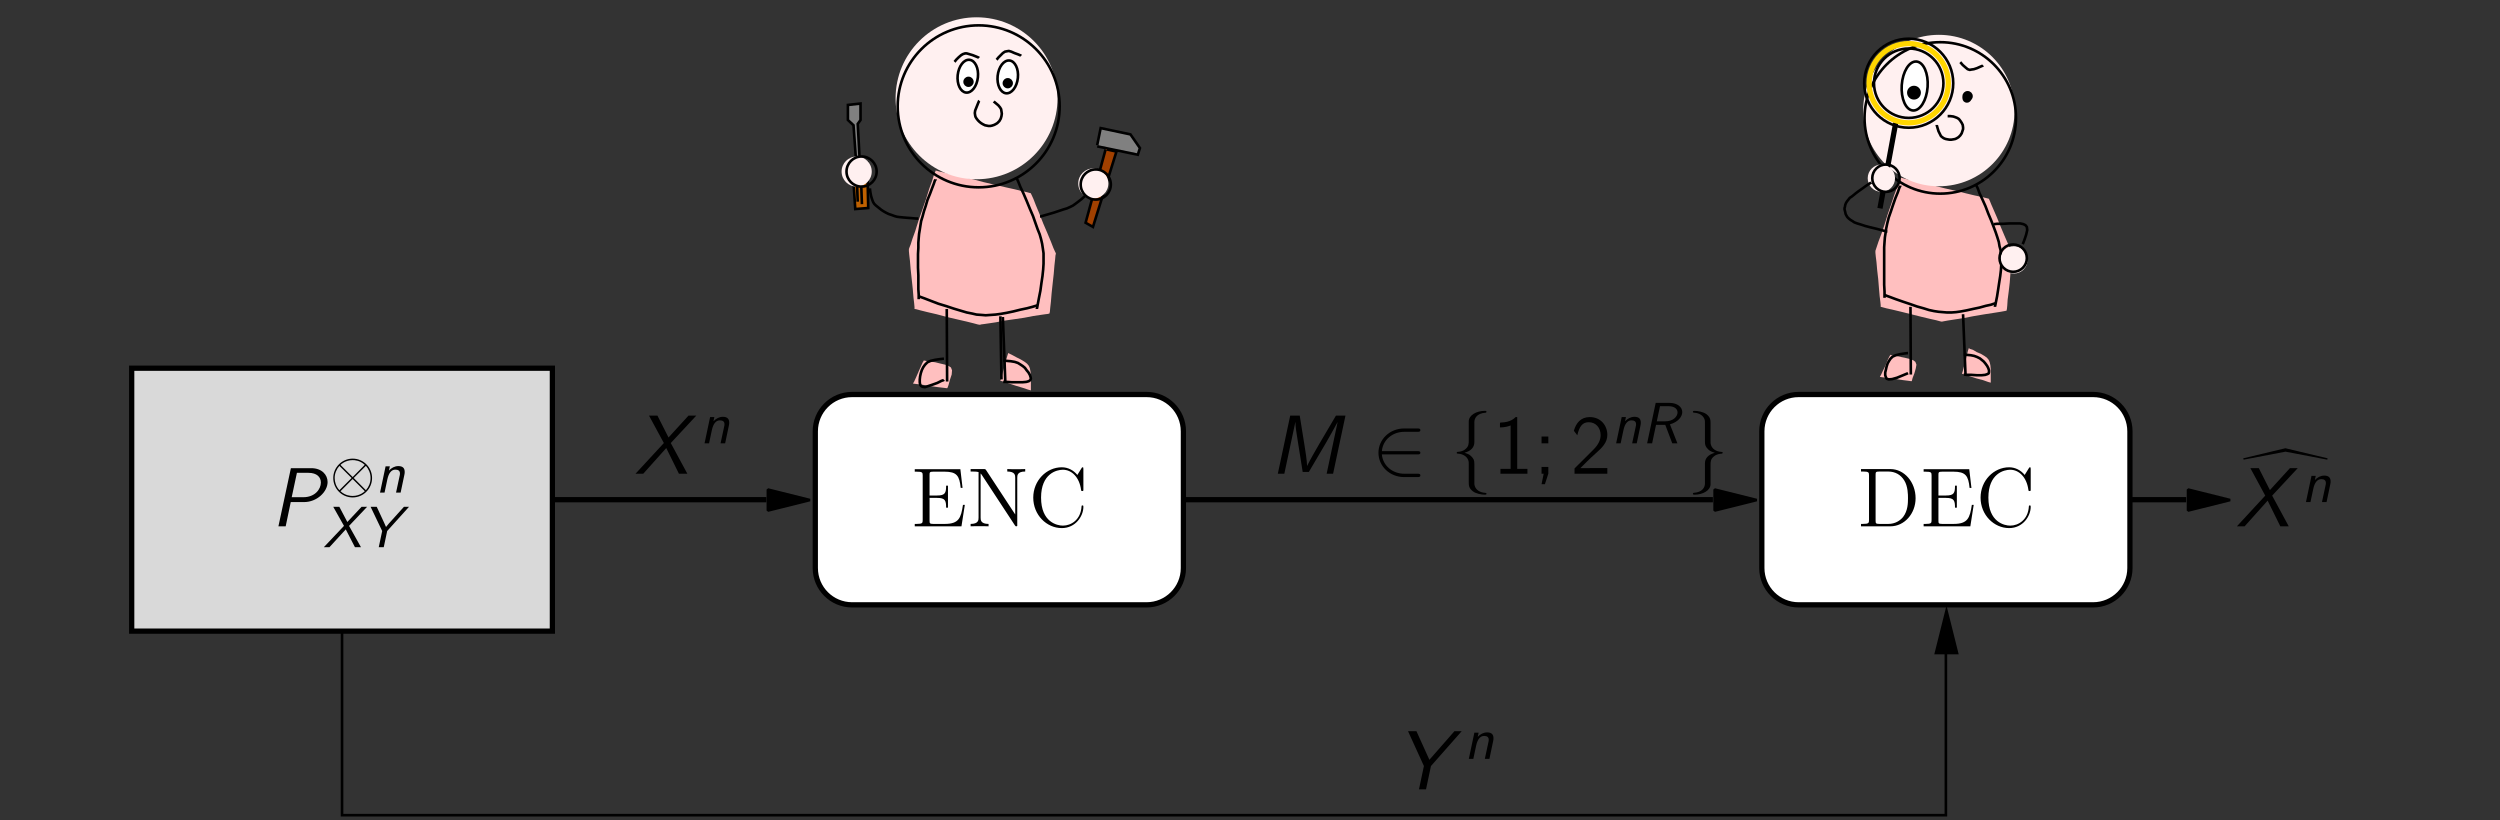 <?xml version="1.0" encoding="UTF-8" standalone="no"?>
<!-- Created with Inkscape (http://www.inkscape.org/) -->

<svg
   version="1.1"
   id="svg1"
   width="570.24"
   height="187.104"
   viewBox="0 0 570.24 187.104"
   xmlns="http://www.w3.org/2000/svg"
   xmlns:svg="http://www.w3.org/2000/svg">
  <rect x="0" y="0" width="570.24" height="187.104" fill="#333333" stroke="none"/>
  <defs
     id="defs1">
    <clipPath
       clipPathUnits="userSpaceOnUse"
       id="clipPath2">
      <path
         d="m 85.421,-306.654 v 140.25 h 427.527 v -140.25 z"
         transform="translate(-2.5000001e-6)"
         id="path2" />
    </clipPath>
    <clipPath
       clipPathUnits="userSpaceOnUse"
       id="clipPath4">
      <path
         d="m 85.421,-306.654 v 140.25 h 427.527 v -140.25 z"
         transform="translate(-2.5000001e-6)"
         id="path4" />
    </clipPath>
    <clipPath
       clipPathUnits="userSpaceOnUse"
       id="clipPath6">
      <path
         d="m 85.421,-306.654 v 140.25 h 427.527 v -140.25 z"
         transform="translate(-2.5000001e-6)"
         id="path6" />
    </clipPath>
    <clipPath
       clipPathUnits="userSpaceOnUse"
       id="clipPath8">
      <path
         d="m 85.421,-306.654 v 140.25 h 427.527 v -140.25 z"
         transform="translate(-2.5000001e-6)"
         id="path8" />
    </clipPath>
    <clipPath
       clipPathUnits="userSpaceOnUse"
       id="clipPath10">
      <path
         d="m 85.421,-306.654 v 140.25 h 427.527 v -140.25 z"
         transform="translate(-2.5000001e-6)"
         id="path10" />
    </clipPath>
    <clipPath
       clipPathUnits="userSpaceOnUse"
       id="clipPath12">
      <path
         d="m 85.421,-306.654 v 140.25 h 427.527 v -140.25 z"
         transform="translate(-2.5000001e-6)"
         id="path12" />
    </clipPath>
    <clipPath
       clipPathUnits="userSpaceOnUse"
       id="clipPath14">
      <path
         d="m 85.421,-306.654 v 140.25 h 427.527 v -140.25 z"
         transform="translate(-2.5000001e-6)"
         id="path14" />
    </clipPath>
    <clipPath
       clipPathUnits="userSpaceOnUse"
       id="clipPath16">
      <path
         d="m 85.421,-306.654 v 140.25 h 427.527 v -140.25 z"
         transform="translate(-2.5000001e-6)"
         id="path16" />
    </clipPath>
    <clipPath
       clipPathUnits="userSpaceOnUse"
       id="clipPath18">
      <path
         d="m 85.421,-306.654 v 140.25 h 427.527 v -140.25 z"
         transform="translate(-2.5000001e-6)"
         id="path18" />
    </clipPath>
    <clipPath
       clipPathUnits="userSpaceOnUse"
       id="clipPath20">
      <path
         d="m 85.421,-306.654 v 140.25 h 427.527 v -140.25 z"
         transform="translate(-2.5000001e-6)"
         id="path20" />
    </clipPath>
    <clipPath
       clipPathUnits="userSpaceOnUse"
       id="clipPath22">
      <path
         d="m 85.421,-306.654 v 140.25 h 427.527 v -140.25 z"
         transform="translate(-2.5000001e-6)"
         id="path22" />
    </clipPath>
    <clipPath
       clipPathUnits="userSpaceOnUse"
       id="clipPath24">
      <path
         d="m 85.421,-306.654 v 140.25 h 427.527 v -140.25 z"
         transform="translate(-2.5000001e-6)"
         id="path24" />
    </clipPath>
    <clipPath
       clipPathUnits="userSpaceOnUse"
       id="clipPath26">
      <path
         d="m 85.421,-306.654 v 140.25 h 427.527 v -140.25 z"
         transform="translate(-2.5000001e-6)"
         id="path26" />
    </clipPath>
    <clipPath
       clipPathUnits="userSpaceOnUse"
       id="clipPath28">
      <path
         d="m 85.421,-306.654 v 140.25 h 427.527 v -140.25 z"
         transform="translate(-2.5000001e-6)"
         id="path28" />
    </clipPath>
    <clipPath
       clipPathUnits="userSpaceOnUse"
       id="clipPath30">
      <path
         d="m 85.421,-306.654 v 140.25 h 427.527 v -140.25 z"
         transform="translate(-2.5000001e-6)"
         id="path30" />
    </clipPath>
    <clipPath
       clipPathUnits="userSpaceOnUse"
       id="clipPath32">
      <path
         d="m 85.421,-306.654 v 140.25 h 427.527 v -140.25 z"
         transform="translate(-2.5000001e-6)"
         id="path32" />
    </clipPath>
    <clipPath
       clipPathUnits="userSpaceOnUse"
       id="clipPath34">
      <path
         d="m 85.421,-306.654 v 140.25 h 427.527 v -140.25 z"
         transform="translate(-2.5000001e-6)"
         id="path34" />
    </clipPath>
    <clipPath
       clipPathUnits="userSpaceOnUse"
       id="clipPath36">
      <path
         d="m 85.421,-306.654 v 140.25 h 427.527 v -140.25 z"
         transform="translate(-2.5000001e-6)"
         id="path36" />
    </clipPath>
    <clipPath
       clipPathUnits="userSpaceOnUse"
       id="clipPath38">
      <path
         d="m 85.421,-306.654 v 140.25 h 427.527 v -140.25 z"
         transform="translate(-2.5000001e-6)"
         id="path38" />
    </clipPath>
    <clipPath
       clipPathUnits="userSpaceOnUse"
       id="clipPath40">
      <path
         d="m 85.421,-306.654 v 140.25 h 427.527 v -140.25 z"
         transform="translate(-2.5000001e-6)"
         id="path40" />
    </clipPath>
    <clipPath
       clipPathUnits="userSpaceOnUse"
       id="clipPath42">
      <path
         d="m 85.421,-306.654 v 140.25 h 427.527 v -140.25 z"
         transform="translate(-2.5000001e-6)"
         id="path42" />
    </clipPath>
    <clipPath
       clipPathUnits="userSpaceOnUse"
       id="clipPath44">
      <path
         d="m 85.421,-306.654 v 140.25 h 427.527 v -140.25 z"
         transform="translate(-2.5000001e-6)"
         id="path44" />
    </clipPath>
    <clipPath
       clipPathUnits="userSpaceOnUse"
       id="clipPath46">
      <path
         d="m 85.421,-306.654 v 140.25 h 427.527 v -140.25 z"
         transform="translate(-2.5000001e-6)"
         id="path46" />
    </clipPath>
    <clipPath
       clipPathUnits="userSpaceOnUse"
       id="clipPath48">
      <path
         d="m 85.421,-306.654 v 140.25 h 427.527 v -140.25 z"
         transform="translate(-2.5000001e-6)"
         id="path48" />
    </clipPath>
    <clipPath
       clipPathUnits="userSpaceOnUse"
       id="clipPath50">
      <path
         d="m 85.421,-306.654 v 140.25 h 427.527 v -140.25 z"
         transform="translate(-2.5000001e-6)"
         id="path50" />
    </clipPath>
    <clipPath
       clipPathUnits="userSpaceOnUse"
       id="clipPath52">
      <path
         d="m 85.421,-306.654 v 140.25 h 427.527 v -140.25 z"
         transform="translate(-2.5000001e-6)"
         id="path52" />
    </clipPath>
    <clipPath
       clipPathUnits="userSpaceOnUse"
       id="clipPath54">
      <path
         d="m 85.421,-306.654 v 140.25 h 427.527 v -140.25 z"
         transform="translate(-2.5000001e-6)"
         id="path54" />
    </clipPath>
    <clipPath
       clipPathUnits="userSpaceOnUse"
       id="clipPath56">
      <path
         d="m 85.421,-306.654 v 140.25 h 427.527 v -140.25 z"
         transform="translate(-2.5000001e-6)"
         id="path56" />
    </clipPath>
    <clipPath
       clipPathUnits="userSpaceOnUse"
       id="clipPath58">
      <path
         d="m 85.421,-306.654 v 140.25 h 427.527 v -140.25 z"
         transform="translate(-2.5000001e-6)"
         id="path58" />
    </clipPath>
    <clipPath
       clipPathUnits="userSpaceOnUse"
       id="clipPath60">
      <path
         d="m 85.421,-306.654 v 140.25 h 427.527 v -140.25 z"
         transform="translate(-2.5000001e-6)"
         id="path60" />
    </clipPath>
    <clipPath
       clipPathUnits="userSpaceOnUse"
       id="clipPath62">
      <path
         d="m 85.421,-306.654 v 140.25 h 427.527 v -140.25 z"
         transform="translate(-2.5000001e-6)"
         id="path62" />
    </clipPath>
    <clipPath
       clipPathUnits="userSpaceOnUse"
       id="clipPath64">
      <path
         d="m 85.421,-306.654 v 140.25 h 427.527 v -140.25 z"
         transform="translate(-2.5000001e-6)"
         id="path64" />
    </clipPath>
    <clipPath
       clipPathUnits="userSpaceOnUse"
       id="clipPath66">
      <path
         d="m 85.421,-306.654 v 140.25 h 427.527 v -140.25 z"
         transform="translate(-2.5000001e-6)"
         id="path66" />
    </clipPath>
    <clipPath
       clipPathUnits="userSpaceOnUse"
       id="clipPath68">
      <path
         d="m 85.421,-306.654 v 140.25 h 427.527 v -140.25 z"
         transform="translate(-2.5000001e-6)"
         id="path68" />
    </clipPath>
    <clipPath
       clipPathUnits="userSpaceOnUse"
       id="clipPath70">
      <path
         d="m 85.421,-306.654 v 140.25 h 427.527 v -140.25 z"
         transform="translate(-2.5000001e-6)"
         id="path70" />
    </clipPath>
    <clipPath
       clipPathUnits="userSpaceOnUse"
       id="clipPath72">
      <path
         d="m 85.421,-306.654 v 140.25 h 427.527 v -140.25 z"
         transform="translate(-2.5000001e-6)"
         id="path72" />
    </clipPath>
    <clipPath
       clipPathUnits="userSpaceOnUse"
       id="clipPath74">
      <path
         d="m 85.421,-306.654 v 140.25 h 427.527 v -140.25 z"
         transform="translate(-2.5000001e-6)"
         id="path74" />
    </clipPath>
    <clipPath
       clipPathUnits="userSpaceOnUse"
       id="clipPath76">
      <path
         d="m 85.421,-306.654 v 140.25 h 427.527 v -140.25 z"
         transform="translate(-2.5000001e-6)"
         id="path76" />
    </clipPath>
    <clipPath
       clipPathUnits="userSpaceOnUse"
       id="clipPath78">
      <path
         d="m 85.421,-306.654 v 140.25 h 427.527 v -140.25 z"
         transform="translate(-2.5000001e-6)"
         id="path78" />
    </clipPath>
    <clipPath
       clipPathUnits="userSpaceOnUse"
       id="clipPath80">
      <path
         d="m 85.421,-306.654 v 140.25 h 427.527 v -140.25 z"
         transform="translate(-2.5000001e-6)"
         id="path80" />
    </clipPath>
    <clipPath
       clipPathUnits="userSpaceOnUse"
       id="clipPath82">
      <path
         d="m 85.421,-306.654 v 140.25 h 427.527 v -140.25 z"
         transform="translate(-223.98,251.945)"
         id="path82" />
    </clipPath>
    <clipPath
       clipPathUnits="userSpaceOnUse"
       id="clipPath84">
      <path
         d="m 85.421,-306.654 v 140.25 h 427.527 v -140.25 z"
         transform="translate(-2.5000001e-6)"
         id="path84" />
    </clipPath>
    <clipPath
       clipPathUnits="userSpaceOnUse"
       id="clipPath86">
      <path
         d="m 85.421,-306.654 v 140.25 h 427.527 v -140.25 z"
         transform="translate(-385.945,251.945)"
         id="path86" />
    </clipPath>
    <clipPath
       clipPathUnits="userSpaceOnUse"
       id="clipPath88">
      <path
         d="m 85.421,-306.654 v 140.25 h 427.527 v -140.25 z"
         transform="translate(-2.5000001e-6)"
         id="path88" />
    </clipPath>
    <clipPath
       clipPathUnits="userSpaceOnUse"
       id="clipPath90">
      <path
         d="m 85.421,-306.654 v 140.25 h 427.527 v -140.25 z"
         transform="translate(-2.5000001e-6)"
         id="path90" />
    </clipPath>
    <clipPath
       clipPathUnits="userSpaceOnUse"
       id="clipPath92">
      <path
         d="m 85.421,-306.654 v 140.25 h 427.527 v -140.25 z"
         transform="translate(-466.927,251.945)"
         id="path92" />
    </clipPath>
    <clipPath
       clipPathUnits="userSpaceOnUse"
       id="clipPath94">
      <path
         d="m 85.421,-306.654 v 140.25 h 427.527 v -140.25 z"
         transform="translate(-2.5000001e-6)"
         id="path94" />
    </clipPath>
    <clipPath
       clipPathUnits="userSpaceOnUse"
       id="clipPath96">
      <path
         d="m 85.421,-306.654 v 140.25 h 427.527 v -140.25 z"
         transform="rotate(-90,344.661,73.748)"
         id="path96" />
    </clipPath>
    <clipPath
       clipPathUnits="userSpaceOnUse"
       id="clipPath99">
      <path
         d="m 85.421,-306.654 v 140.25 h 427.527 v -140.25 z"
         transform="matrix(1,0,0,-1,-193.94,-247.443)"
         id="path99" />
    </clipPath>
    <clipPath
       clipPathUnits="userSpaceOnUse"
       id="clipPath103">
      <path
         d="m 85.421,-306.654 v 140.25 h 427.527 v -140.25 z"
         transform="matrix(1,0,0,-1,-131.749,-256.441)"
         id="path103" />
    </clipPath>
    <clipPath
       clipPathUnits="userSpaceOnUse"
       id="clipPath109">
      <path
         d="m 85.421,-306.654 v 140.25 h 427.527 v -140.25 z"
         transform="matrix(1,0,0,-1,-302.658,-247.443)"
         id="path109" />
    </clipPath>
    <clipPath
       clipPathUnits="userSpaceOnUse"
       id="clipPath111">
      <path
         d="m 85.421,-306.654 v 140.25 h 427.527 v -140.25 z"
         transform="matrix(1,0,0,-1,-403.188,-256.441)"
         id="path111" />
    </clipPath>
    <clipPath
       clipPathUnits="userSpaceOnUse"
       id="clipPath115">
      <path
         d="m 85.421,-306.654 v 140.25 h 427.527 v -140.25 z"
         transform="matrix(1,0,0,-1,-469.21,-250.768)"
         id="path115" />
    </clipPath>
    <clipPath
       clipPathUnits="userSpaceOnUse"
       id="clipPath118">
      <path
         d="m 85.421,-306.654 v 140.25 h 427.527 v -140.25 z"
         transform="matrix(1,0,0,-1,-324.137,-301.431)"
         id="path118" />
    </clipPath>
    <clipPath
       clipPathUnits="userSpaceOnUse"
       id="clipPath120">
      <path
         d="m 85.421,-306.654 v 140.25 h 427.527 v -140.25 z"
         transform="translate(-2.5000001e-6)"
         id="path120" />
    </clipPath>
    <clipPath
       clipPathUnits="userSpaceOnUse"
       id="clipPath122">
      <path
         d="m 85.421,-306.654 v 140.25 h 427.527 v -140.25 z"
         transform="translate(-2.5000001e-6)"
         id="path122" />
    </clipPath>
    <clipPath
       clipPathUnits="userSpaceOnUse"
       id="clipPath124">
      <path
         d="m 85.421,-306.654 v 140.25 h 427.527 v -140.25 z"
         transform="translate(-2.5000001e-6)"
         id="path124" />
    </clipPath>
    <clipPath
       clipPathUnits="userSpaceOnUse"
       id="clipPath126">
      <path
         d="m 85.421,-306.654 v 140.25 h 427.527 v -140.25 z"
         transform="translate(-2.5000001e-6)"
         id="path126" />
    </clipPath>
    <clipPath
       clipPathUnits="userSpaceOnUse"
       id="clipPath128">
      <path
         d="m 85.421,-306.654 v 140.25 h 427.527 v -140.25 z"
         transform="translate(-2.5000001e-6)"
         id="path128" />
    </clipPath>
    <clipPath
       clipPathUnits="userSpaceOnUse"
       id="clipPath130">
      <path
         d="m 85.421,-306.654 v 140.25 h 427.527 v -140.25 z"
         transform="translate(-2.5000001e-6)"
         id="path130" />
    </clipPath>
    <clipPath
       clipPathUnits="userSpaceOnUse"
       id="clipPath132">
      <path
         d="m 85.421,-306.654 v 140.25 h 427.527 v -140.25 z"
         transform="translate(-2.5000001e-6)"
         id="path132" />
    </clipPath>
    <clipPath
       clipPathUnits="userSpaceOnUse"
       id="clipPath134">
      <path
         d="m 85.421,-306.654 v 140.25 h 427.527 v -140.25 z"
         transform="translate(-2.5000001e-6)"
         id="path134" />
    </clipPath>
    <clipPath
       clipPathUnits="userSpaceOnUse"
       id="clipPath136">
      <path
         d="m 85.421,-306.654 v 140.25 h 427.527 v -140.25 z"
         transform="translate(-2.5000001e-6)"
         id="path136" />
    </clipPath>
    <clipPath
       clipPathUnits="userSpaceOnUse"
       id="clipPath138">
      <path
         d="m 85.421,-306.654 v 140.25 h 427.527 v -140.25 z"
         transform="translate(-2.5000001e-6)"
         id="path138" />
    </clipPath>
    <clipPath
       clipPathUnits="userSpaceOnUse"
       id="clipPath140">
      <path
         d="m 85.421,-306.654 v 140.25 h 427.527 v -140.25 z"
         transform="translate(-2.5000001e-6)"
         id="path140" />
    </clipPath>
    <clipPath
       clipPathUnits="userSpaceOnUse"
       id="clipPath142">
      <path
         d="m 85.421,-306.654 v 140.25 h 427.527 v -140.25 z"
         transform="translate(-2.5000001e-6)"
         id="path142" />
    </clipPath>
    <clipPath
       clipPathUnits="userSpaceOnUse"
       id="clipPath144">
      <path
         d="m 85.421,-306.654 v 140.25 h 427.527 v -140.25 z"
         transform="translate(-2.5000001e-6)"
         id="path144" />
    </clipPath>
    <clipPath
       clipPathUnits="userSpaceOnUse"
       id="clipPath146">
      <path
         d="m 85.421,-306.654 v 140.25 h 427.527 v -140.25 z"
         transform="translate(-2.5000001e-6)"
         id="path146" />
    </clipPath>
    <clipPath
       clipPathUnits="userSpaceOnUse"
       id="clipPath148">
      <path
         d="m 85.421,-306.654 v 140.25 h 427.527 v -140.25 z"
         transform="translate(-2.5000001e-6)"
         id="path148" />
    </clipPath>
    <clipPath
       clipPathUnits="userSpaceOnUse"
       id="clipPath150">
      <path
         d="m 85.421,-306.654 v 140.25 h 427.527 v -140.25 z"
         transform="translate(-2.5000001e-6)"
         id="path150" />
    </clipPath>
    <clipPath
       clipPathUnits="userSpaceOnUse"
       id="clipPath152">
      <path
         d="m 85.421,-306.654 v 140.25 h 427.527 v -140.25 z"
         transform="translate(-2.5000001e-6)"
         id="path152" />
    </clipPath>
    <clipPath
       clipPathUnits="userSpaceOnUse"
       id="clipPath154">
      <path
         d="m 85.421,-306.654 v 140.25 h 427.527 v -140.25 z"
         transform="translate(-2.5000001e-6)"
         id="path154" />
    </clipPath>
    <clipPath
       clipPathUnits="userSpaceOnUse"
       id="clipPath156">
      <path
         d="m 85.421,-306.654 v 140.25 h 427.527 v -140.25 z"
         transform="translate(-2.5000001e-6)"
         id="path156" />
    </clipPath>
    <clipPath
       clipPathUnits="userSpaceOnUse"
       id="clipPath158">
      <path
         d="m 85.421,-306.654 v 140.25 h 427.527 v -140.25 z"
         transform="translate(-2.5000001e-6)"
         id="path158" />
    </clipPath>
    <clipPath
       clipPathUnits="userSpaceOnUse"
       id="clipPath160">
      <path
         d="m 85.421,-306.654 v 140.25 h 427.527 v -140.25 z"
         transform="translate(-2.5000001e-6)"
         id="path160" />
    </clipPath>
    <clipPath
       clipPathUnits="userSpaceOnUse"
       id="clipPath162">
      <path
         d="m 85.421,-306.654 v 140.25 h 427.527 v -140.25 z"
         transform="translate(-2.5000001e-6)"
         id="path162" />
    </clipPath>
    <clipPath
       clipPathUnits="userSpaceOnUse"
       id="clipPath164">
      <path
         d="m 85.421,-306.654 v 140.25 h 427.527 v -140.25 z"
         transform="translate(-2.5000001e-6)"
         id="path164" />
    </clipPath>
    <clipPath
       clipPathUnits="userSpaceOnUse"
       id="clipPath166">
      <path
         d="m 85.421,-306.654 v 140.25 h 427.527 v -140.25 z"
         transform="translate(-2.5000001e-6)"
         id="path166" />
    </clipPath>
    <clipPath
       clipPathUnits="userSpaceOnUse"
       id="clipPath168">
      <path
         d="m 85.421,-306.654 v 140.25 h 427.527 v -140.25 z"
         transform="matrix(1,0,0,-1,-241.324,-256.441)"
         id="path168" />
    </clipPath>
  </defs>
  <g
     id="g1">
    <path
       id="path1"
       d="m 406.352,-209.415 v -0.06 -0.24 l 0.06,-0.6 0.12,-0.96 0.12,-1.38 0.18,-1.56 0.12,-1.5 0.12,-1.38 0.12,-0.96 0.06,-0.6 v -0.24 -0.06 h 0.06 l 0.24,-0.06 0.66,-0.18 1.08,-0.24 1.5,-0.36 1.68,-0.42 1.68,-0.42 1.5,-0.36 1.08,-0.24 0.66,-0.18 0.24,-0.06 h 0.06 0.06 l 0.3,0.06 0.66,0.12 1.14,0.18 1.56,0.24 1.86,0.36 1.8,0.3 1.56,0.24 1.14,0.18 0.66,0.12 0.3,0.06 h 0.06 v 0.06 l 0.06,0.24 0.06,0.6 0.06,0.96 0.18,1.38 0.18,1.56 0.12,1.56 0.18,1.38 0.06,0.96 0.06,0.6 0.06,0.24 v 0.06 0.06 l -0.12,0.24 -0.24,0.6 -0.42,0.96 -0.6,1.38 -0.66,1.56 -0.6,1.5 -0.6,1.38 -0.42,0.96 -0.24,0.6 -0.12,0.24 v 0.06 l -0.18,0.06 -0.48,0.12 -0.72,0.18 -1.14,0.24 -1.5,0.36 -1.68,0.42 -1.86,0.42 -1.92,0.48 -1.68,0.42 -1.5,0.36 -1.14,0.24 -0.72,0.18 -0.48,0.12 -0.18,0.06 v -0.06 l -0.06,-0.18 -0.18,-0.54 -0.3,-0.9 -0.48,-1.26 -0.54,-1.62 -0.6,-1.74 -0.54,-1.74 -0.54,-1.62 -0.48,-1.26 -0.3,-0.9 -0.18,-0.54 -0.06,-0.18 v -0.06 z"
       style="fill:#ffbfbf;fill-opacity:1;fill-rule:nonzero;stroke:none"
       transform="matrix(1.333,0,0,-1.333,-113.893,-221.869)"
       clip-path="url(#clipPath2)" />
    <path
       id="path3"
       d="m 240.968,-209.115 v -0.06 -0.24 l 0.06,-0.66 0.12,-1.02 0.12,-1.44 0.18,-1.68 0.18,-1.68 0.12,-1.44 0.12,-1.02 0.06,-0.66 v -0.24 -0.06 h 0.06 l 0.3,-0.06 0.66,-0.18 1.2,-0.3 1.56,-0.36 1.8,-0.48 1.8,-0.42 1.56,-0.36 1.2,-0.3 0.66,-0.18 0.3,-0.06 h 0.06 0.06 l 0.18,0.06 0.48,0.06 0.84,0.12 1.2,0.18 1.56,0.3 1.68,0.24 1.62,0.24 1.56,0.3 1.2,0.18 0.84,0.12 0.48,0.06 0.18,0.06 h 0.06 v 0.06 l 0.06,0.24 0.06,0.66 0.12,1.08 0.12,1.44 0.18,1.68 0.18,1.62 0.12,1.44 0.12,1.08 0.06,0.66 0.06,0.24 v 0.06 0.06 l -0.12,0.24 -0.3,0.66 -0.42,1.08 -0.6,1.44 -0.72,1.68 -0.66,1.68 -0.6,1.44 -0.42,1.08 -0.3,0.66 -0.12,0.24 v 0.06 l -0.24,0.06 -0.42,0.12 -0.84,0.18 -1.2,0.3 -1.62,0.36 -1.8,0.42 -2.04,0.48 -2.04,0.54 -1.8,0.42 -1.62,0.36 -1.2,0.3 -0.84,0.18 -0.42,0.12 -0.24,0.06 v -0.06 l -0.06,-0.18 -0.24,-0.6 -0.3,-0.96 -0.48,-1.32 -0.54,-1.74 -0.66,-1.92 -0.66,-1.86 -0.54,-1.74 -0.48,-1.32 -0.3,-0.96 -0.24,-0.6 -0.06,-0.18 v -0.06 z"
       style="fill:#ffbfbf;fill-opacity:1;fill-rule:nonzero;stroke:none"
       transform="matrix(1.333,0,0,-1.333,-113.893,-221.869)"
       clip-path="url(#clipPath4)" />
    <path
       id="path5"
       d="m 107.977,-229.45 v -44.99 h 71.984 v 44.99 z"
       style="fill:#d9d9d9;fill-opacity:1;fill-rule:nonzero;stroke:#000000;stroke-width:0.9;stroke-linecap:butt;stroke-linejoin:miter;stroke-miterlimit:10;stroke-dasharray:none;stroke-opacity:1"
       transform="matrix(1.333,0,0,-1.333,-113.893,-221.869)"
       clip-path="url(#clipPath6)" />
    <path
       id="path7"
       d="m 266.402,-183.26 c 0,7.653 -6.204,13.857 -13.857,13.857 -7.653,0 -13.857,-6.204 -13.857,-13.857 0,-7.653 6.204,-13.857 13.857,-13.857 7.653,0 13.857,6.204 13.857,13.857 z"
       style="fill:#fff0f0;fill-opacity:1;fill-rule:nonzero;stroke:none"
       transform="matrix(1.333,0,0,-1.333,-113.893,-221.869)"
       clip-path="url(#clipPath8)" />
    <path
       id="path9"
       d="m 423.979,-182.47 c 0.156,1.483 -0.439,2.76 -1.329,2.854 -0.89,0.093 -1.737,-1.033 -1.893,-2.515 -0.156,-1.483 0.439,-2.76 1.329,-2.854 0.89,-0.093 1.737,1.033 1.893,2.515 z"
       style="fill:#ffffff;fill-opacity:1;fill-rule:nonzero;stroke:#000000;stroke-width:0.45;stroke-linecap:butt;stroke-linejoin:miter;stroke-miterlimit:10;stroke-dasharray:none;stroke-opacity:1"
       transform="matrix(1.333,0,0,-1.333,-113.893,-221.869)"
       clip-path="url(#clipPath10)" />
    <path
       id="path11"
       d="m 430.167,-185.36 c 0,7.156 -5.801,12.957 -12.957,12.957 -7.156,0 -12.957,-5.801 -12.957,-12.957 0,-7.156 5.801,-12.957 12.957,-12.957 7.156,0 12.957,5.801 12.957,12.957 z"
       style="fill:#fff0f0;fill-opacity:1;fill-rule:nonzero;stroke:none"
       transform="matrix(1.333,0,0,-1.333,-113.893,-221.869)"
       clip-path="url(#clipPath12)" />
    <path
       id="path13"
       d="m 430.407,-186.62 c 0,7.156 -5.801,12.957 -12.957,12.957 -7.156,0 -12.957,-5.801 -12.957,-12.957 0,-7.156 5.801,-12.957 12.957,-12.957 7.156,0 12.957,5.801 12.957,12.957 z"
       style="fill:none;stroke:#000000;stroke-width:0.45;stroke-linecap:butt;stroke-linejoin:miter;stroke-miterlimit:10;stroke-dasharray:none;stroke-opacity:1"
       transform="matrix(1.333,0,0,-1.333,-113.893,-221.869)"
       clip-path="url(#clipPath14)" />
    <path
       id="path15"
       d="m 421.169,-230.41 h 0.06 l 0.42,-0.12 0.84,-0.3 1.14,-0.36 1.14,-0.3 0.84,-0.3 0.42,-0.12 h 0.06 v 0.06 0.24 0.54 0.66 0.78 l -0.06,0.66 -0.12,0.54 -0.18,0.42 -0.3,0.36 -0.42,0.3 -0.6,0.36 -0.72,0.3 -0.6,0.36 -0.54,0.18 -0.18,0.12 h -0.06 v -0.06 l -0.12,-0.36 -0.18,-0.72 -0.24,-1.08 -0.3,-1.02 -0.18,-0.72 -0.12,-0.36 v -0.06 z"
       style="fill:#ffbfbf;fill-opacity:1;fill-rule:nonzero;stroke:none"
       transform="matrix(1.333,0,0,-1.333,-113.893,-221.869)"
       clip-path="url(#clipPath16)" />
    <path
       id="path17"
       d="m 241.688,-232.09 h 0.06 l 0.48,-0.06 1.02,-0.12 1.38,-0.24 1.32,-0.18 1.02,-0.12 0.48,-0.06 h 0.06 l 0.06,0.06 0.18,0.48 0.24,0.9 0.3,0.9 0.06,0.72 -0.18,0.48 -0.36,0.24 -0.6,0.24 -0.78,0.18 -0.96,0.24 -0.9,0.12 -0.72,0.12 -0.3,0.06 h -0.06 v -0.06 l -0.18,-0.3 -0.3,-0.66 -0.42,-0.96 -0.42,-0.96 -0.3,-0.66 -0.18,-0.3 v -0.06 z"
       style="fill:#ffbfbf;fill-opacity:1;fill-rule:nonzero;stroke:none"
       transform="matrix(1.333,0,0,-1.333,-113.893,-221.869)"
       clip-path="url(#clipPath18)" />
    <path
       id="path19"
       d="m 266.762,-184.64 c 0,7.653 -6.204,13.857 -13.857,13.857 -7.653,0 -13.857,-6.204 -13.857,-13.857 0,-7.653 6.204,-13.857 13.857,-13.857 7.653,0 13.857,6.204 13.857,13.857 z"
       style="fill:none;stroke:#000000;stroke-width:0.45;stroke-linecap:butt;stroke-linejoin:bevel;stroke-miterlimit:10;stroke-dasharray:none;stroke-opacity:1"
       transform="matrix(1.333,0,0,-1.333,-113.893,-221.869)"
       clip-path="url(#clipPath20)" />
    <path
       id="path21"
       d="m 415.285,-181.316 c 0.162,2.313 -0.698,4.258 -1.921,4.344 -1.223,0.086 -2.345,-1.721 -2.507,-4.034 -0.162,-2.313 0.698,-4.258 1.921,-4.344 1.223,-0.086 2.345,1.721 2.507,4.034 z"
       style="fill:#ffffff;fill-opacity:1;fill-rule:nonzero;stroke:#000000;stroke-width:0.45;stroke-linecap:butt;stroke-linejoin:bevel;stroke-miterlimit:10;stroke-dasharray:none;stroke-opacity:1"
       transform="matrix(1.333,0,0,-1.333,-113.893,-221.869)"
       clip-path="url(#clipPath22)" />
    <path
       id="path23"
       d="m 407.132,-230.95 h 0.06 l 0.42,-0.06 0.96,-0.12 1.26,-0.18 1.26,-0.18 0.96,-0.12 0.42,-0.06 h 0.06 l 0.06,0.06 0.12,0.48 0.3,0.78 0.24,0.84 0.12,0.66 -0.18,0.48 -0.3,0.24 -0.54,0.24 -0.78,0.18 -0.84,0.18 -0.9,0.18 -0.6,0.12 -0.3,0.06 h -0.06 v -0.06 l -0.18,-0.3 -0.3,-0.66 -0.36,-0.9 -0.42,-0.84 -0.3,-0.66 -0.18,-0.3 v -0.06 z"
       style="fill:#ffbfbf;fill-opacity:1;fill-rule:nonzero;stroke:none"
       transform="matrix(1.333,0,0,-1.333,-113.893,-221.869)"
       clip-path="url(#clipPath24)" />
    <path
       id="path25"
       d="m 256.624,-231.61 h 0.06 l 0.42,-0.12 0.9,-0.3 1.26,-0.42 1.2,-0.36 0.9,-0.3 0.42,-0.12 h 0.06 v 0.06 0.24 0.6 0.72 0.84 l -0.06,0.72 -0.12,0.6 -0.18,0.42 -0.3,0.36 -0.48,0.36 -0.6,0.36 -0.72,0.36 -0.66,0.36 -0.48,0.24 -0.24,0.12 h -0.06 v -0.06 l -0.12,-0.36 -0.24,-0.84 -0.3,-1.14 -0.3,-1.08 -0.24,-0.84 -0.12,-0.36 v -0.06 z"
       style="fill:#ffbfbf;fill-opacity:1;fill-rule:nonzero;stroke:none"
       transform="matrix(1.333,0,0,-1.333,-113.893,-221.869)"
       clip-path="url(#clipPath26)" />
    <path
       id="path27"
       d="m 409.831,-187.459 -2.699,-14.637"
       style="fill:none;stroke:#000000;stroke-width:0.9;stroke-linecap:butt;stroke-linejoin:bevel;stroke-miterlimit:10;stroke-dasharray:none;stroke-opacity:1"
       transform="matrix(1.333,0,0,-1.333,-113.893,-221.869)"
       clip-path="url(#clipPath28)" />
    <path
       id="path29"
       d="m 246.966,-231.43 -0.06,-0.06 -0.36,-0.12 -0.72,-0.36 -0.84,-0.3 -0.72,-0.24 -0.54,-0.18 -0.42,0.06 -0.24,0.12 -0.18,0.24 -0.06,0.42 v 0.48 l 0.06,0.54 0.12,0.54 0.18,0.54 0.24,0.48 0.3,0.42 0.42,0.42 0.54,0.24 0.78,0.18 0.84,0.12 0.54,0.06 h 0.12"
       style="fill:none;stroke:#000000;stroke-width:0.45;stroke-linecap:butt;stroke-linejoin:bevel;stroke-miterlimit:10;stroke-dasharray:none;stroke-opacity:1"
       transform="matrix(1.333,0,0,-1.333,-113.893,-221.869)"
       clip-path="url(#clipPath30)" />
    <path
       id="path31"
       d="m 257.104,-231.79 h 0.06 0.48 l 0.9,-0.06 h 0.96 0.9 l 0.66,0.06 0.42,0.12 0.24,0.18 0.12,0.24 -0.06,0.3 -0.12,0.36 -0.24,0.42 -0.3,0.36 -0.3,0.42 -0.36,0.3 -0.36,0.24 -0.48,0.3 -0.54,0.18 -0.72,0.12 -0.72,0.06 -0.42,0.06 h -0.12"
       style="fill:none;stroke:#000000;stroke-width:0.45;stroke-linecap:butt;stroke-linejoin:bevel;stroke-miterlimit:10;stroke-dasharray:none;stroke-opacity:1"
       transform="matrix(1.333,0,0,-1.333,-113.893,-221.869)"
       clip-path="url(#clipPath32)" />
    <path
       id="path33"
       d="m 248.766,-177.022 0.06,0.06 0.24,0.3 0.42,0.42 0.42,0.36 0.3,0.18 0.36,0.12 h 0.3 l 0.42,-0.12 0.6,-0.18 0.6,-0.24 0.42,-0.18 0.06,-0.06"
       style="fill:none;stroke:#000000;stroke-width:0.45;stroke-linecap:butt;stroke-linejoin:bevel;stroke-miterlimit:10;stroke-dasharray:none;stroke-opacity:1"
       transform="matrix(1.333,0,0,-1.333,-113.893,-221.869)"
       clip-path="url(#clipPath34)" />
    <path
       id="path35"
       d="m 255.965,-176.662 0.06,0.06 0.24,0.3 0.42,0.42 0.36,0.36 0.36,0.24 0.3,0.06 0.36,0.06 0.42,-0.12 0.54,-0.24 0.66,-0.24 0.42,-0.18 0.06,-0.06"
       style="fill:none;stroke:#000000;stroke-width:0.45;stroke-linecap:butt;stroke-linejoin:bevel;stroke-miterlimit:10;stroke-dasharray:none;stroke-opacity:1"
       transform="matrix(1.333,0,0,-1.333,-113.893,-221.869)"
       clip-path="url(#clipPath36)" />
    <path
       id="path37"
       d="m 253.025,-183.68 -0.06,-0.06 -0.18,-0.42 -0.24,-0.6 -0.24,-0.6 -0.06,-0.42 0.06,-0.42 0.06,-0.24 0.18,-0.3 0.24,-0.3 0.24,-0.24 0.3,-0.24 0.3,-0.18 0.36,-0.18 0.3,-0.06 0.3,-0.06 h 0.3 l 0.3,0.06 0.36,0.12 0.24,0.12 0.3,0.18 0.18,0.18 0.18,0.18 0.24,0.42 0.12,0.42 0.06,0.42 -0.06,0.42 -0.06,0.36 -0.18,0.3 -0.3,0.36 -0.36,0.3 -0.36,0.3 -0.06,0.06"
       style="fill:none;stroke:#000000;stroke-width:0.45;stroke-linecap:butt;stroke-linejoin:bevel;stroke-miterlimit:10;stroke-dasharray:none;stroke-opacity:1"
       transform="matrix(1.333,0,0,-1.333,-113.893,-221.869)"
       clip-path="url(#clipPath38)" />
    <path
       id="path39"
       d="m 271.741,-199.457 -0.06,-0.06 -0.18,-0.18 -0.48,-0.36 -0.54,-0.48 -0.54,-0.42 -0.48,-0.36 -0.42,-0.3 -0.48,-0.24 -0.54,-0.24 -0.6,-0.18 -0.72,-0.24 -0.9,-0.3 -1.02,-0.3 -0.84,-0.24 -0.48,-0.12 h -0.06"
       style="fill:none;stroke:#000000;stroke-width:0.45;stroke-linecap:butt;stroke-linejoin:bevel;stroke-miterlimit:10;stroke-dasharray:none;stroke-opacity:1"
       transform="matrix(1.333,0,0,-1.333,-113.893,-221.869)"
       clip-path="url(#clipPath40)" />
    <path
       id="path41"
       d="m 242.587,-203.836 h -0.06 -0.36 l -0.66,0.06 -0.78,0.06 -0.72,0.06 -0.6,0.06 -0.48,0.06 -0.42,0.12 -0.48,0.18 -0.54,0.18 -0.48,0.24 -0.42,0.24 -0.36,0.24 -0.3,0.24 -0.3,0.24 -0.3,0.24 -0.3,0.3 -0.18,0.3 -0.12,0.3 -0.12,0.36 -0.12,0.42 -0.12,0.66 -0.06,0.48 v 0.12"
       style="fill:none;stroke:#000000;stroke-width:0.45;stroke-linecap:butt;stroke-linejoin:bevel;stroke-miterlimit:10;stroke-dasharray:none;stroke-opacity:1"
       transform="matrix(1.333,0,0,-1.333,-113.893,-221.869)"
       clip-path="url(#clipPath42)" />
    <path
       id="path43"
       d="m 413.91,-182.3 c 0,0.53 -0.43,0.96 -0.96,0.96 -0.53,0 -0.96,-0.43 -0.96,-0.96 0,-0.53 0.43,-0.96 0.96,-0.96 0.53,0 0.96,0.43 0.96,0.96 z"
       style="fill:#000000;fill-opacity:1;fill-rule:nonzero;stroke:#000000;stroke-width:0.45;stroke-linecap:butt;stroke-linejoin:bevel;stroke-miterlimit:10;stroke-dasharray:none;stroke-opacity:1"
       transform="matrix(1.333,0,0,-1.333,-113.893,-221.869)"
       clip-path="url(#clipPath44)" />
    <path
       id="path45"
       d="m 409.711,-196.937 c 0,1.292 -1.047,2.339 -2.339,2.339 -1.292,0 -2.339,-1.047 -2.339,-2.339 0,-1.292 1.047,-2.339 2.339,-2.339 1.292,0 2.339,1.047 2.339,2.339 z"
       style="fill:#fff0f0;fill-opacity:1;fill-rule:nonzero;stroke:none"
       transform="matrix(1.333,0,0,-1.333,-113.893,-221.869)"
       clip-path="url(#clipPath46)" />
    <path
       id="path47"
       d="m 421.469,-230.53 h 0.06 l 0.42,-0.06 h 0.84 l 0.9,-0.06 h 0.84 l 0.6,0.06 0.36,0.12 0.24,0.12 0.06,0.24 v 0.3 l -0.12,0.36 -0.18,0.36 -0.3,0.42 -0.3,0.36 -0.36,0.3 -0.3,0.24 -0.48,0.24 -0.48,0.18 -0.6,0.12 -0.66,0.06 -0.48,0.06 h -0.06"
       style="fill:none;stroke:#000000;stroke-width:0.45;stroke-linecap:butt;stroke-linejoin:bevel;stroke-miterlimit:10;stroke-dasharray:none;stroke-opacity:1"
       transform="matrix(1.333,0,0,-1.333,-113.893,-221.869)"
       clip-path="url(#clipPath48)" />
    <path
       id="path49"
       d="m 231.25,-194.238 h 2.579 l 0.18,-7.798 -2.22,-0.18 -0.54,8.158"
       style="fill:#bf6100;fill-opacity:1;fill-rule:nonzero;stroke:#000000;stroke-width:0.45;stroke-linecap:butt;stroke-linejoin:miter;stroke-miterlimit:10;stroke-dasharray:none;stroke-opacity:1"
       transform="matrix(1.333,0,0,-1.333,-113.893,-221.869)"
       clip-path="url(#clipPath50)" />
    <path
       id="path51"
       d="m 231.97,-194.958 0.24,-5.999"
       style="fill:none;stroke:#000000;stroke-width:0.45;stroke-linecap:butt;stroke-linejoin:miter;stroke-miterlimit:10;stroke-dasharray:none;stroke-opacity:1"
       transform="matrix(1.333,0,0,-1.333,-113.893,-221.869)"
       clip-path="url(#clipPath52)" />
    <path
       id="path53"
       d="m 232.69,-194.778 0.24,-6.599"
       style="fill:none;stroke:#000000;stroke-width:0.45;stroke-linecap:butt;stroke-linejoin:miter;stroke-miterlimit:10;stroke-dasharray:none;stroke-opacity:1"
       transform="matrix(1.333,0,0,-1.333,-113.893,-221.869)"
       clip-path="url(#clipPath54)" />
    <path
       id="path55"
       d="m 259.614,-179.783 c 0.163,1.549 -0.48,2.885 -1.435,2.986 -0.956,0.1 -1.862,-1.074 -2.025,-2.622 -0.163,-1.549 0.48,-2.885 1.435,-2.986 0.956,-0.1 1.862,1.074 2.025,2.622 z"
       style="fill:#ffffff;fill-opacity:1;fill-rule:nonzero;stroke:#000000;stroke-width:0.45;stroke-linecap:butt;stroke-linejoin:miter;stroke-miterlimit:10;stroke-dasharray:none;stroke-opacity:1"
       transform="matrix(1.333,0,0,-1.333,-113.893,-221.869)"
       clip-path="url(#clipPath56)" />
    <path
       id="path57"
       d="m 252.776,-179.663 c 0.163,1.549 -0.48,2.885 -1.435,2.986 -0.956,0.1 -1.862,-1.074 -2.025,-2.622 -0.163,-1.549 0.48,-2.885 1.435,-2.986 0.956,-0.1 1.862,1.074 2.025,2.622 z"
       style="fill:#ffffff;fill-opacity:1;fill-rule:nonzero;stroke:#000000;stroke-width:0.45;stroke-linecap:butt;stroke-linejoin:miter;stroke-miterlimit:10;stroke-dasharray:none;stroke-opacity:1"
       transform="matrix(1.333,0,0,-1.333,-113.893,-221.869)"
       clip-path="url(#clipPath58)" />
    <path
       id="path59"
       d="m 247.446,-219.312 0.06,-12.417"
       style="fill:none;stroke:#000000;stroke-width:0.45;stroke-linecap:butt;stroke-linejoin:miter;stroke-miterlimit:10;stroke-dasharray:none;stroke-opacity:1"
       transform="matrix(1.333,0,0,-1.333,-113.893,-221.869)"
       clip-path="url(#clipPath60)" />
    <path
       id="path61"
       d="m 257.044,-220.692 0.42,-11.038"
       style="fill:none;stroke:#000000;stroke-width:0.45;stroke-linecap:butt;stroke-linejoin:miter;stroke-miterlimit:10;stroke-dasharray:none;stroke-opacity:1"
       transform="matrix(1.333,0,0,-1.333,-113.893,-221.869)"
       clip-path="url(#clipPath62)" />
    <path
       id="path63"
       d="m 256.804,-231.37 -0.18,10.798"
       style="fill:none;stroke:#000000;stroke-width:0.45;stroke-linecap:butt;stroke-linejoin:miter;stroke-miterlimit:10;stroke-dasharray:none;stroke-opacity:1"
       transform="matrix(1.333,0,0,-1.333,-113.893,-221.869)"
       clip-path="url(#clipPath64)" />
    <path
       id="path65"
       d="m 273.181,-191.299 0.6,2.939 5.099,-1.08 1.62,-2.34 -0.36,-1.14 -6.958,1.44"
       style="fill:#808080;fill-opacity:1;fill-rule:nonzero;stroke:#000000;stroke-width:0.45;stroke-linecap:butt;stroke-linejoin:miter;stroke-miterlimit:10;stroke-dasharray:none;stroke-opacity:1"
       transform="matrix(1.333,0,0,-1.333,-113.893,-221.869)"
       clip-path="url(#clipPath66)" />
    <path
       id="path67"
       d="m 274.621,-192.018 -3.419,-12.537 1.26,-0.72 4.019,12.897 -1.62,0.36"
       style="fill:#a14000;fill-opacity:1;fill-rule:nonzero;stroke:#000000;stroke-width:0.45;stroke-linecap:butt;stroke-linejoin:miter;stroke-miterlimit:10;stroke-dasharray:none;stroke-opacity:1"
       transform="matrix(1.333,0,0,-1.333,-113.893,-221.869)"
       clip-path="url(#clipPath68)" />
    <path
       id="path69"
       d="m 245.527,-197.117 v -0.06 l -0.12,-0.18 -0.18,-0.54 -0.3,-0.78 -0.36,-0.96 -0.42,-1.02 -0.3,-1.02 -0.3,-0.9 -0.24,-0.9 -0.24,-0.78 -0.12,-0.72 -0.12,-0.78 -0.12,-0.72 -0.06,-0.72 -0.06,-0.78 v -0.9 l -0.06,-1.02 v -1.14 -1.2 l 0.06,-1.32 v -1.32 -1.08 l 0.06,-0.9 v -0.54 -0.18 -0.06"
       style="fill:none;stroke:#000000;stroke-width:0.45;stroke-linecap:butt;stroke-linejoin:bevel;stroke-miterlimit:10;stroke-dasharray:none;stroke-opacity:1"
       transform="matrix(1.333,0,0,-1.333,-113.893,-221.869)"
       clip-path="url(#clipPath70)" />
    <path
       id="path71"
       d="m 259.324,-196.757 v -0.06 l 0.12,-0.18 0.24,-0.54 0.36,-0.9 0.54,-1.14 0.54,-1.26 0.54,-1.32 0.54,-1.26 0.42,-1.2 0.36,-1.02 0.36,-0.9 0.24,-0.84 0.18,-0.78 0.12,-0.78 0.12,-0.84 v -0.84 -0.96 l -0.06,-0.96 -0.12,-1.14 -0.18,-1.2 -0.18,-1.32 -0.24,-1.2 -0.18,-0.96 -0.12,-0.66 -0.06,-0.24 v -0.06"
       style="fill:none;stroke:#000000;stroke-width:0.45;stroke-linecap:butt;stroke-linejoin:bevel;stroke-miterlimit:10;stroke-dasharray:none;stroke-opacity:1"
       transform="matrix(1.333,0,0,-1.333,-113.893,-221.869)"
       clip-path="url(#clipPath72)" />
    <path
       id="path73"
       d="m 242.647,-217.153 h 0.06 l 0.3,-0.12 0.66,-0.24 1.08,-0.42 1.26,-0.48 1.38,-0.42 1.26,-0.42 1.2,-0.36 1.02,-0.3 0.9,-0.18 0.78,-0.18 0.84,-0.06 0.72,-0.06 0.84,0.06 0.84,0.06 0.9,0.12 1.02,0.18 1.14,0.24 1.2,0.3 1.14,0.24 0.9,0.24 0.6,0.18 0.24,0.06 h 0.06"
       style="fill:none;stroke:#000000;stroke-width:0.45;stroke-linecap:butt;stroke-linejoin:bevel;stroke-miterlimit:10;stroke-dasharray:none;stroke-opacity:1"
       transform="matrix(1.333,0,0,-1.333,-113.893,-221.869)"
       clip-path="url(#clipPath74)" />
    <path
       id="path75"
       d="m 411.931,-230.29 -0.12,-0.06 -0.72,-0.3 -1.02,-0.42 -0.84,-0.24 -0.6,-0.06 -0.36,0.12 -0.12,0.24 -0.12,0.36 v 0.48 l 0.12,0.48 0.12,0.54 0.18,0.54 0.24,0.42 0.24,0.36 0.36,0.36 0.54,0.24 0.72,0.18 0.78,0.12 0.48,0.06 h 0.12"
       style="fill:none;stroke:#000000;stroke-width:0.45;stroke-linecap:butt;stroke-linejoin:bevel;stroke-miterlimit:10;stroke-dasharray:none;stroke-opacity:1"
       transform="matrix(1.333,0,0,-1.333,-113.893,-221.869)"
       clip-path="url(#clipPath76)" />
    <path
       id="path77"
       d="m 287.938,-263.643 v 23.395 c 0,3.479 -2.82,6.299 -6.299,6.299 h -50.389 c -3.479,0 -6.299,-2.82 -6.299,-6.299 v -23.395 c 0,-3.479 2.82,-6.299 6.299,-6.299 h 50.389 c 3.479,0 6.299,2.82 6.299,6.299 z"
       style="fill:#ffffff;fill-opacity:1;fill-rule:nonzero;stroke:#000000;stroke-width:0.9;stroke-linecap:butt;stroke-linejoin:bevel;stroke-miterlimit:10;stroke-dasharray:none;stroke-opacity:1"
       transform="matrix(1.333,0,0,-1.333,-113.893,-221.869)"
       clip-path="url(#clipPath78)" />
    <path
       id="path79"
       d="M 179.961,-251.945 H 216.579"
       style="fill:none;stroke:#000000;stroke-width:0.9;stroke-linecap:butt;stroke-linejoin:bevel;stroke-miterlimit:10;stroke-dasharray:none;stroke-opacity:1"
       transform="matrix(1.333,0,0,-1.333,-113.893,-221.869)"
       clip-path="url(#clipPath80)" />
    <path
       id="path81"
       d="M -7.198,-1.8 0,0 -7.198,1.8 Z"
       style="fill:#000000;fill-opacity:1;fill-rule:nonzero;stroke:#000000;stroke-width:0.45;stroke-linecap:butt;stroke-linejoin:bevel;stroke-miterlimit:10;stroke-dasharray:none;stroke-opacity:1"
       transform="matrix(1.333,0,0,-1.333,184.747,114.058)"
       clip-path="url(#clipPath82)" />
    <path
       id="path83"
       d="m 287.938,-251.945 h 90.606"
       style="fill:none;stroke:#000000;stroke-width:0.9;stroke-linecap:butt;stroke-linejoin:bevel;stroke-miterlimit:10;stroke-dasharray:none;stroke-opacity:1"
       transform="matrix(1.333,0,0,-1.333,-113.893,-221.869)"
       clip-path="url(#clipPath84)" />
    <path
       id="path85"
       d="M -7.198,-1.8 0,0 -7.198,1.8 Z"
       style="fill:#000000;fill-opacity:1;fill-rule:nonzero;stroke:#000000;stroke-width:0.45;stroke-linecap:butt;stroke-linejoin:bevel;stroke-miterlimit:10;stroke-dasharray:none;stroke-opacity:1"
       transform="matrix(1.333,0,0,-1.333,400.7,114.058)"
       clip-path="url(#clipPath86)" />
    <path
       id="path87"
       d="m 449.903,-263.643 v 23.395 c 0,3.479 -2.82,6.299 -6.299,6.299 h -50.389 c -3.479,0 -6.299,-2.82 -6.299,-6.299 v -23.395 c 0,-3.479 2.82,-6.299 6.299,-6.299 h 50.389 c 3.479,0 6.299,2.82 6.299,6.299 z"
       style="fill:#ffffff;fill-opacity:1;fill-rule:nonzero;stroke:#000000;stroke-width:0.9;stroke-linecap:butt;stroke-linejoin:bevel;stroke-miterlimit:10;stroke-dasharray:none;stroke-opacity:1"
       transform="matrix(1.333,0,0,-1.333,-113.893,-221.869)"
       clip-path="url(#clipPath88)" />
    <path
       id="path89"
       d="m 449.903,-251.945 h 9.624"
       style="fill:none;stroke:#000000;stroke-width:0.9;stroke-linecap:butt;stroke-linejoin:bevel;stroke-miterlimit:10;stroke-dasharray:none;stroke-opacity:1"
       transform="matrix(1.333,0,0,-1.333,-113.893,-221.869)"
       clip-path="url(#clipPath90)" />
    <path
       id="path91"
       d="M -7.198,-1.8 0,0 -7.198,1.8 Z"
       style="fill:#000000;fill-opacity:1;fill-rule:nonzero;stroke:#000000;stroke-width:0.45;stroke-linecap:butt;stroke-linejoin:bevel;stroke-miterlimit:10;stroke-dasharray:none;stroke-opacity:1"
       transform="matrix(1.333,0,0,-1.333,508.677,114.058)"
       clip-path="url(#clipPath92)" />
    <path
       id="path93"
       d="m 143.969,-274.441 v -31.493 h 274.441 v 27.62"
       style="fill:none;stroke:#000000;stroke-width:0.45;stroke-linecap:butt;stroke-linejoin:miter;stroke-miterlimit:10;stroke-dasharray:none;stroke-opacity:1"
       transform="matrix(1.333,0,0,-1.333,-113.893,-221.869)"
       clip-path="url(#clipPath94)" />
    <path
       id="path95"
       d="M -7.198,-1.8 0,0 -7.198,1.8 Z"
       style="fill:#000000;fill-opacity:1;fill-rule:nonzero;stroke:#000000;stroke-width:0.45;stroke-linecap:butt;stroke-linejoin:miter;stroke-miterlimit:10;stroke-dasharray:none;stroke-opacity:1"
       transform="matrix(0,-1.333,-1.333,0,443.986,139.348)"
       clip-path="url(#clipPath96)" />
    <g
       id="g96"
       aria-label="X&#10;n"
       transform="matrix(1.333,0,0,1.333,144.693,108.055)"
       clip-path="url(#clipPath99)">
      <path
         id="path97"
         d="M 6.233,-5.25 10.604,-9.949 H 9.268 l -3.422,3.75 -1.898,-3.75 H 2.506 L 5.049,-5.25 0.198,1.5625e-5 H 1.522 L 5.459,-4.395 7.627,1.5625e-5 h 1.441 z m 0,0"
         style="fill:#000000;fill-opacity:1;fill-rule:nonzero;stroke:none" />
      <path
         id="path98"
         d="m 16.173,-8.229 c 0.059,-0.281 0.059,-0.363 0.059,-0.516 0,-0.609 -0.293,-0.996 -1.09,-0.996 -0.621,0 -1.184,0.316 -1.605,0.762 l 0.152,-0.715 h -0.727 l -0.949,4.488 h 0.773 l 0.48,-2.262 c 0.234,-1.09 0.703,-1.664 1.359,-1.664 0.469,0 0.797,0.164 0.797,0.656 0,0.035 -0.012,0.188 -0.012,0.211 l -0.656,3.059 h 0.785 z m 0,0"
         style="fill:#000000;fill-opacity:1;fill-rule:nonzero;stroke:none" />
    </g>
    <g
       id="g99"
       aria-label="P&#10;⊗n&#10;XY"
       transform="matrix(1.333,0,0,1.333,61.772,120.052)"
       clip-path="url(#clipPath103)">
      <path
         id="path100"
         d="m 3.411,-4.149 h 2.285 c 2.191,0 4.02,-1.758 4.02,-3.434 0,-1.242 -1.008,-2.367 -2.789,-2.367 H 3.435 L 1.302,-9.140625e-4 h 1.242 z m 1.055,-5.004 h 1.98 c 1.441,0 2.121,0.738 2.121,1.664 0,1.102 -0.984,2.508 -3.012,2.508 H 3.575 Z m 0,0"
         style="fill:#000000;fill-opacity:1;fill-rule:nonzero;stroke:none" />
      <path
         id="path101"
         d="m 17.327,-8.268 c 0,-1.828 -1.5,-3.316 -3.316,-3.316 -1.852,0 -3.328,1.512 -3.328,3.316 0,1.84 1.488,3.328 3.316,3.328 1.852,0 3.328,-1.512 3.328,-3.328 z m -5.297,-2.133 c -0.023,-0.023 -0.094,-0.094 -0.094,-0.117 0,-0.035 0.809,-0.809 2.062,-0.809 0.352,0 1.266,0.047 2.074,0.809 l -2.062,2.086 z m -0.293,4.219 c -0.609,-0.68 -0.809,-1.441 -0.809,-2.086 0,-0.762 0.293,-1.488 0.809,-2.074 l 2.086,2.074 z m 4.523,-4.16 c 0.48,0.504 0.809,1.266 0.809,2.074 0,0.773 -0.281,1.5 -0.797,2.086 l -2.086,-2.086 z m -0.281,4.219 c 0.023,0.023 0.094,0.094 0.094,0.117 0,0.035 -0.809,0.809 -2.062,0.809 -0.352,0 -1.266,-0.047 -2.086,-0.809 l 2.074,-2.086 z m 0,0"
         style="fill:#000000;fill-opacity:1;fill-rule:nonzero;stroke:none" />
      <path
         id="path102"
         d="m 22.85,-8.796 c 0.059,-0.281 0.059,-0.363 0.059,-0.516 0,-0.609 -0.293,-0.996 -1.09,-0.996 -0.621,0 -1.184,0.316 -1.605,0.762 l 0.152,-0.715 h -0.727 l -0.949,4.488 h 0.773 l 0.48,-2.262 c 0.234,-1.09 0.703,-1.664 1.359,-1.664 0.469,0 0.797,0.164 0.797,0.656 0,0.035 -0.012,0.188 -0.012,0.211 l -0.656,3.059 h 0.785 z m -9.463,8.722 3.094,-3.27 h -0.949 l -2.438,2.602 -1.371,-2.602 H 10.68 L 12.52,-0.074 9.074,3.57 H 10.035 L 12.824,0.523 14.395,3.57 h 1.031 z M 23.65,-3.344 h -0.867 l -2.121,2.355 c -0.34,0.352 -0.656,0.727 -0.949,1.102 C 19.642,-0.086 19.513,-0.367 19.396,-0.602 l -1.043,-2.25 -0.234,-0.492 H 17.075 L 19.056,0.805 18.47,3.57 h 0.855 L 19.911,0.805 Z m 0,0"
         style="fill:#000000;fill-opacity:1;fill-rule:nonzero;stroke:none" />
    </g>
    <g
       id="g103"
       aria-label="M∈{1;2&#10;nR&#10;}"
       transform="matrix(1.333,0,0,1.333,289.651,108.055)"
       clip-path="url(#clipPath109)">
      <path
         id="path104"
         d="m 12.939,-9.949 h -1.629 l -2.871,4.875 -1.113,1.945 c -0.211,0.375 -0.797,1.441 -0.938,1.77 H 6.365 C 6.353,-2.18 6.072,-4.031 5.908,-4.98 l -0.797,-4.969 H 3.482 L 1.361,1.5625e-5 H 2.474 L 4.361,-8.848 h 0.012 c 0,0.773 0.199,2.062 0.352,2.941 l 0.891,5.602 H 6.669 L 9.587,-5.262 10.63,-7.102 c 0.328,-0.598 0.949,-1.711 0.949,-1.723 h 0.012 L 9.716,1.5625e-5 h 1.102 z m 0,0"
         style="fill:#000000;fill-opacity:1;fill-rule:nonzero;stroke:none" />
      <path
         id="path105"
         d="m 25.249,-3.305 c 0.246,0 0.504,0 0.504,-0.281 0,-0.281 -0.258,-0.281 -0.504,-0.281 h -6.082 c 0.164,-1.922 1.816,-3.305 3.844,-3.305 h 2.238 c 0.246,0 0.504,0 0.504,-0.281 0,-0.293 -0.258,-0.293 -0.504,-0.293 h -2.273 c -2.449,0 -4.395,1.863 -4.395,4.16 0,2.297 1.945,4.16 4.395,4.16 h 2.273 c 0.246,0 0.504,0 0.504,-0.293 0,-0.281 -0.258,-0.281 -0.504,-0.281 h -2.238 c -2.027,0 -3.68,-1.383 -3.844,-3.305 z m 9.744,-5.543 c 0,-0.574 0.375,-1.5 1.945,-1.594 0.07,-0.012 0.129,-0.07 0.129,-0.164 0,-0.152 -0.117,-0.152 -0.281,-0.152 -1.43,0 -2.73,0.727 -2.754,1.793 v 3.27 c 0,0.562 0,1.02 -0.574,1.488 -0.492,0.422 -1.043,0.445 -1.359,0.469 -0.07,0.012 -0.129,0.07 -0.129,0.152 0,0.141 0.082,0.141 0.234,0.152 0.938,0.059 1.629,0.574 1.793,1.277 0.035,0.164 0.035,0.188 0.035,0.703 v 2.848 c 0,0.598 0,1.055 0.691,1.605 0.562,0.434 1.512,0.586 2.062,0.586 0.164,0 0.281,0 0.281,-0.152 0,-0.152 -0.094,-0.152 -0.234,-0.164 C 35.931,3.211 35.228,2.754 35.04,2.027 34.993,1.898 34.993,1.863 34.993,1.348 v -3.012 c 0,-0.656 -0.105,-0.902 -0.574,-1.359 -0.293,-0.305 -0.715,-0.445 -1.113,-0.562 1.172,-0.328 1.688,-0.984 1.688,-1.816 z m 0,0"
         style="fill:#000000;fill-opacity:1;fill-rule:nonzero;stroke:none" />
      <path
         id="path106"
         d="m 42.326,-9.691 h -0.27 c -0.234,0.223 -0.926,0.902 -2.473,0.926 -0.199,0 -0.211,0.012 -0.211,0.27 v 0.574 c 0.867,0 1.535,-0.211 1.828,-0.34 v 7.43 H 39.455 V 1.5625e-5 h 4.617 V -0.832 h -1.746 z m 5.323,3.328 h -1.16 v 1.16 h 1.16 z m -1.16,8.156 h 0.574 l 0.586,-1.805 V -1.16 H 46.49 V 1.5625e-5 h 0.363 z m 5.643,-2.695 V 1.5625e-5 h 5.613 V -0.973 h -2.555 c -0.176,0 -0.352,0.012 -0.516,0.012 H 53.14 c 0.363,-0.387 1.699,-1.711 2.637,-2.543 1.055,-0.926 1.969,-1.816 1.969,-3.141 0,-1.594 -1.113,-3.047 -3,-3.047 -1.547,0 -2.344,1.008 -2.73,2.344 0.457,0.574 0.457,0.609 0.586,0.773 0.363,-1.535 0.891,-2.238 1.957,-2.238 1.23,0 2.039,0.961 2.039,2.203 0,0.738 -0.305,1.57 -1.266,2.52 z m 0,0"
         style="fill:#000000;fill-opacity:1;fill-rule:nonzero;stroke:none" />
      <path
         id="path107"
         d="m 63.414,-8.229 c 0.059,-0.281 0.059,-0.363 0.059,-0.516 0,-0.609 -0.293,-0.996 -1.09,-0.996 -0.621,0 -1.184,0.316 -1.605,0.762 l 0.152,-0.715 h -0.727 l -0.949,4.488 h 0.773 l 0.48,-2.262 c 0.234,-1.09 0.703,-1.664 1.359,-1.664 0.469,0 0.797,0.164 0.797,0.656 0,0.035 -0.012,0.188 -0.012,0.211 l -0.656,3.059 h 0.785 z m 5.045,-0.223 c 1.406,-0.387 2.109,-1.324 2.109,-2.098 0,-0.879 -0.879,-1.57 -2.145,-1.57 h -2.402 l -1.465,6.914 h 0.855 l 0.668,-3.152 h 1.582 l 1.195,3.152 h 0.879 z m -1.699,-3.105 h 1.43 c 1.125,0 1.57,0.527 1.57,1.066 0,0.68 -0.703,1.523 -2.109,1.523 h -1.441 z m 0,0"
         style="fill:#000000;fill-opacity:1;fill-rule:nonzero;stroke:none" />
      <path
         id="path108"
         d="m 74.448,1.676 c 0,0.574 -0.363,1.5 -1.934,1.594 -0.07,0.012 -0.129,0.07 -0.129,0.164 0,0.152 0.164,0.152 0.293,0.152 1.383,0 2.719,-0.703 2.73,-1.793 v -3.27 c 0,-0.562 0,-1.02 0.574,-1.488 0.504,-0.422 1.055,-0.445 1.371,-0.469 0.07,-0.012 0.129,-0.07 0.129,-0.152 0,-0.141 -0.094,-0.141 -0.234,-0.152 -0.949,-0.059 -1.629,-0.574 -1.793,-1.277 -0.047,-0.164 -0.047,-0.188 -0.047,-0.703 v -2.848 c 0,-0.598 0,-1.055 -0.68,-1.605 -0.574,-0.445 -1.57,-0.586 -2.051,-0.586 -0.129,0 -0.293,0 -0.293,0.152 0,0.152 0.082,0.152 0.234,0.164 0.902,0.059 1.605,0.516 1.793,1.242 0.035,0.129 0.035,0.164 0.035,0.68 v 3.012 c 0,0.656 0.117,0.902 0.574,1.359 0.305,0.305 0.727,0.445 1.125,0.562 -1.184,0.328 -1.699,0.984 -1.699,1.816 z m 0,0"
         style="fill:#000000;fill-opacity:1;fill-rule:nonzero;stroke:none" />
    </g>
    <path
       id="path110"
       d="m 0.598,-9.798 v 0.422 h 0.293 c 1.031,0 1.078,0.141 1.078,0.668 v 7.617 c 0,0.527 -0.047,0.68 -1.078,0.68 H 0.598 V -9.140625e-4 H 5.626 c 2.391,0 4.312,-2.156 4.312,-4.805 0,-2.766 -1.934,-4.992 -4.312,-4.992 z m 3.164,9.387 c -0.633,0 -0.668,-0.105 -0.668,-0.574 V -8.813 c 0,-0.469 0.035,-0.562 0.668,-0.562 h 1.5 c 1.195,0 2.145,0.562 2.73,1.512 0.645,1.02 0.645,2.473 0.645,3.047 0,0.797 -0.012,2.145 -0.832,3.211 -0.48,0.598 -1.336,1.195 -2.543,1.195 z M 19.881,-3.669 h -0.316 c -0.34,2.238 -0.691,3.258 -3.117,3.258 h -1.945 c -0.633,0 -0.656,-0.105 -0.656,-0.574 V -4.864 h 1.301 c 1.371,0 1.535,0.445 1.535,1.676 h 0.316 v -3.773 h -0.316 c 0,1.242 -0.164,1.688 -1.535,1.688 h -1.301 v -3.504 c 0,-0.469 0.023,-0.574 0.656,-0.574 h 1.91 c 2.109,0 2.555,0.715 2.766,2.777 h 0.316 l -0.375,-3.199 h -7.805 v 0.422 h 0.293 c 1.031,0 1.066,0.141 1.066,0.668 v 7.594 c 0,0.527 -0.035,0.68 -1.066,0.68 h -0.293 v 0.41 h 7.992 z m 9.756,-6.105 c 0,-0.258 0,-0.328 -0.141,-0.328 -0.094,0 -0.105,0.035 -0.188,0.176 l -0.703,1.137 c -0.645,-0.809 -1.617,-1.313 -2.66,-1.313 -2.625,0 -4.887,2.273 -4.887,5.191 0,2.977 2.297,5.215 4.887,5.215 2.355,0 3.691,-2.051 3.691,-3.633 0,-0.152 0,-0.246 -0.152,-0.246 -0.152,0 -0.164,0.07 -0.164,0.176 -0.129,2.285 -1.793,3.281 -3.188,3.281 -0.996,0 -3.738,-0.598 -3.738,-4.793 0,-4.137 2.695,-4.77 3.727,-4.77 1.512,0 2.824,1.277 3.117,3.422 0.023,0.176 0.023,0.223 0.199,0.223 0.199,0 0.199,-0.047 0.199,-0.328 z m 0,0"
       style="fill:#000000;fill-opacity:1;fill-rule:nonzero;stroke:none"
       aria-label="DEC"
       transform="matrix(1.333,0,0,1.333,423.691,120.052)"
       clip-path="url(#clipPath111)" />
    <g
       id="g111"
       aria-label="d&#10;X&#10;n"
       transform="matrix(1.333,0,0,1.333,511.72,112.488)"
       clip-path="url(#clipPath115)">
      <path
         id="path112"
         d="m 14.343,-5.73 0.059,-0.234 -7.219,-1.723 -7.219,1.723 0.07,0.234 7.16,-1.371 z m 0,0"
         style="fill:#000000;fill-opacity:1;fill-rule:nonzero;stroke:none" />
      <path
         id="path113"
         d="M 4.915,0.422 9.286,-4.277 H 7.95 L 4.528,-0.527 2.63,-4.277 H 1.189 L 3.731,0.422 -1.12,5.672 H 0.204 L 4.142,1.278 6.31,5.672 h 1.441 z m 0,0"
         style="fill:#000000;fill-opacity:1;fill-rule:nonzero;stroke:none" />
      <path
         id="path114"
         d="m 14.856,-1.494 c 0.059,-0.281 0.059,-0.363 0.059,-0.516 0,-0.609 -0.293,-0.996 -1.09,-0.996 -0.621,0 -1.184,0.316 -1.605,0.762 l 0.152,-0.715 H 11.645 l -0.949,4.488 h 0.773 l 0.48,-2.262 c 0.234,-1.09 0.703,-1.664 1.359,-1.664 0.469,0 0.797,0.164 0.797,0.656 0,0.035 -0.012,0.188 -0.012,0.211 l -0.656,3.059 h 0.785 z m 0,0"
         style="fill:#000000;fill-opacity:1;fill-rule:nonzero;stroke:none" />
    </g>
    <g
       id="g115"
       aria-label="Y&#10;n"
       transform="matrix(1.333,0,0,1.333,318.289,180.039)"
       clip-path="url(#clipPath118)">
      <path
         id="path116"
         d="M 11.344,-9.949 H 10.101 L 5.812,-5.05 3.597,-9.949 H 2.156 l 2.719,5.965 -0.844,3.984 h 1.207 l 0.844,-3.984 z m 0,0"
         style="fill:#000000;fill-opacity:1;fill-rule:nonzero;stroke:none" />
      <path
         id="path117"
         d="m 16.72,-8.229 c 0.059,-0.281 0.059,-0.363 0.059,-0.516 0,-0.609 -0.293,-0.996 -1.09,-0.996 -0.621,0 -1.184,0.316 -1.605,0.762 l 0.152,-0.715 h -0.727 l -0.949,4.488 h 0.773 l 0.48,-2.262 c 0.234,-1.09 0.703,-1.664 1.359,-1.664 0.469,0 0.797,0.164 0.797,0.656 0,0.035 -0.012,0.188 -0.012,0.211 l -0.656,3.059 h 0.785 z m 0,0"
         style="fill:#000000;fill-opacity:1;fill-rule:nonzero;stroke:none" />
    </g>
    <path
       id="path119"
       d="m 422.548,-183.26 c 0,0.298 -0.242,0.54 -0.54,0.54 -0.298,0 -0.54,-0.242 -0.54,-0.54 0,-0.298 0.242,-0.54 0.54,-0.54 0.298,0 0.54,0.242 0.54,0.54 z"
       style="fill:#000000;fill-opacity:1;fill-rule:nonzero;stroke:#000000;stroke-width:0.45;stroke-linecap:butt;stroke-linejoin:miter;stroke-miterlimit:10;stroke-dasharray:none;stroke-opacity:1"
       transform="matrix(1.333,0,0,-1.333,-113.893,-221.869)"
       clip-path="url(#clipPath120)" />
    <path
       id="path121"
       d="m 412.351,-218.953 0.06,-11.578"
       style="fill:none;stroke:#000000;stroke-width:0.45;stroke-linecap:butt;stroke-linejoin:miter;stroke-miterlimit:10;stroke-dasharray:none;stroke-opacity:1"
       transform="matrix(1.333,0,0,-1.333,-113.893,-221.869)"
       clip-path="url(#clipPath122)" />
    <path
       id="path123"
       d="m 421.349,-220.212 0.42,-10.318"
       style="fill:none;stroke:#000000;stroke-width:0.45;stroke-linecap:butt;stroke-linejoin:miter;stroke-miterlimit:10;stroke-dasharray:none;stroke-opacity:1"
       transform="matrix(1.333,0,0,-1.333,-113.893,-221.869)"
       clip-path="url(#clipPath124)" />
    <path
       id="path125"
       d="m 423.508,-197.957 v -0.06 l 0.12,-0.18 0.24,-0.48 0.3,-0.84 0.48,-1.02 0.54,-1.2 0.48,-1.26 0.48,-1.14 0.42,-1.08 0.36,-0.96 0.3,-0.9 0.24,-0.78 0.12,-0.72 0.18,-0.66 0.06,-0.84 0.06,-0.78 v -0.84 l -0.06,-0.96 -0.12,-1.02 -0.18,-1.14 -0.18,-1.2 -0.18,-1.14 -0.18,-0.9 -0.12,-0.6 -0.06,-0.24 v -0.06"
       style="fill:none;stroke:#000000;stroke-width:0.45;stroke-linecap:butt;stroke-linejoin:bevel;stroke-miterlimit:10;stroke-dasharray:none;stroke-opacity:1"
       transform="matrix(1.333,0,0,-1.333,-113.893,-221.869)"
       clip-path="url(#clipPath126)" />
    <path
       id="path127"
       d="m 407.912,-216.913 h 0.06 l 0.24,-0.12 0.66,-0.24 0.96,-0.36 1.2,-0.42 1.26,-0.42 1.2,-0.42 1.08,-0.3 0.96,-0.3 0.84,-0.18 0.78,-0.12 0.72,-0.06 0.72,-0.06 h 0.78 l 0.78,0.06 0.84,0.12 0.96,0.18 1.08,0.24 1.14,0.24 1.08,0.3 0.84,0.18 0.54,0.18 0.24,0.06 h 0.06"
       style="fill:none;stroke:#000000;stroke-width:0.45;stroke-linecap:butt;stroke-linejoin:bevel;stroke-miterlimit:10;stroke-dasharray:none;stroke-opacity:1"
       transform="matrix(1.333,0,0,-1.333,-113.893,-221.869)"
       clip-path="url(#clipPath128)" />
    <path
       id="path129"
       d="m 426.568,-204.796 h 0.12 l 0.48,0.06 h 1.02 l 1.14,0.06 h 1.02 0.78 l 0.54,-0.12 0.36,-0.18 0.24,-0.3 0.06,-0.54 -0.18,-0.78 -0.3,-0.9 -0.24,-0.6 -0.06,-0.12"
       style="fill:none;stroke:#000000;stroke-width:0.45;stroke-linecap:butt;stroke-linejoin:bevel;stroke-miterlimit:10;stroke-dasharray:none;stroke-opacity:1"
       transform="matrix(1.333,0,0,-1.333,-113.893,-221.869)"
       clip-path="url(#clipPath130)" />
    <path
       id="path131"
       d="m 416.85,-187.819 v -0.06 l 0.12,-0.42 0.18,-0.6 0.24,-0.48 0.18,-0.36 0.3,-0.24 0.18,-0.12 0.3,-0.12 0.3,-0.06 0.36,-0.06 h 0.36 l 0.36,0.06 0.3,0.06 0.24,0.12 0.3,0.18 0.3,0.3 0.24,0.36 0.12,0.36 0.12,0.36 v 0.3 l -0.06,0.42 -0.18,0.36 -0.24,0.36 -0.24,0.3 -0.3,0.18 -0.3,0.12 -0.36,0.12 -0.48,0.06 h -0.42 -0.06"
       style="fill:none;stroke:#000000;stroke-width:0.45;stroke-linecap:butt;stroke-linejoin:bevel;stroke-miterlimit:10;stroke-dasharray:none;stroke-opacity:1"
       transform="matrix(1.333,0,0,-1.333,-113.893,-221.869)"
       clip-path="url(#clipPath132)" />
    <path
       id="path133"
       d="m 408.392,-206.055 h -0.06 l -0.3,0.06 -0.66,0.18 -0.9,0.24 -1.02,0.24 -0.9,0.24 -0.72,0.24 -0.6,0.18 -0.48,0.18 -0.36,0.24 -0.3,0.18 -0.3,0.24 -0.24,0.24 -0.18,0.3 -0.12,0.24 -0.06,0.3 -0.06,0.24 -0.06,0.24 v 0.24 l 0.06,0.18 0.06,0.36 0.12,0.3 0.18,0.3 0.24,0.3 0.24,0.3 0.36,0.24 0.3,0.24 0.36,0.3 0.48,0.36 0.6,0.42 0.66,0.48 0.54,0.36 0.3,0.18 0.06,0.06"
       style="fill:none;stroke:#000000;stroke-width:0.45;stroke-linecap:butt;stroke-linejoin:bevel;stroke-miterlimit:10;stroke-dasharray:none;stroke-opacity:1"
       transform="matrix(1.333,0,0,-1.333,-113.893,-221.869)"
       clip-path="url(#clipPath134)" />
    <path
       id="path135"
       d="m 420.869,-177.082 0.06,-0.06 0.36,-0.42 0.48,-0.42 0.36,-0.3 0.36,-0.12 0.3,0.06 0.42,0.06 0.54,0.18 0.54,0.24 0.42,0.18 0.06,0.06"
       style="fill:none;stroke:#000000;stroke-width:0.45;stroke-linecap:butt;stroke-linejoin:bevel;stroke-miterlimit:10;stroke-dasharray:none;stroke-opacity:1"
       transform="matrix(1.333,0,0,-1.333,-113.893,-221.869)"
       clip-path="url(#clipPath136)" />
    <path
       id="path137"
       d="m 410.611,-198.197 v -0.06 l -0.18,-0.36 -0.24,-0.72 -0.42,-1.02 -0.42,-1.2 -0.36,-1.08 -0.36,-1.02 -0.24,-0.96 -0.18,-0.84 -0.12,-0.84 -0.12,-0.78 -0.06,-0.78 -0.06,-0.9 v -1.08 -1.2 -1.32 -1.44 -1.38 l 0.06,-1.14 v -0.72 -0.3 -0.06"
       style="fill:none;stroke:#000000;stroke-width:0.45;stroke-linecap:butt;stroke-linejoin:bevel;stroke-miterlimit:10;stroke-dasharray:none;stroke-opacity:1"
       transform="matrix(1.333,0,0,-1.333,-113.893,-221.869)"
       clip-path="url(#clipPath138)" />
    <path
       id="path139"
       d="m 231.97,-194.598 -0.48,6.719 -0.96,0.9 v 2.579 l 2.16,0.24 v -2.819 l -0.48,-0.66 0.36,-6.599 h -0.78"
       style="fill:#808080;fill-opacity:1;fill-rule:nonzero;stroke:#000000;stroke-width:0.45;stroke-linecap:butt;stroke-linejoin:miter;stroke-miterlimit:10;stroke-dasharray:none;stroke-opacity:1"
       transform="matrix(1.333,0,0,-1.333,-113.893,-221.869)"
       clip-path="url(#clipPath140)" />
    <path
       id="path141"
       d="m 234.609,-195.798 c 0,1.425 -1.155,2.579 -2.579,2.579 -1.425,0 -2.579,-1.155 -2.579,-2.579 0,-1.425 1.155,-2.579 2.579,-2.579 1.425,0 2.579,1.155 2.579,2.579 z"
       style="fill:#fff0f0;fill-opacity:1;fill-rule:nonzero;stroke:none"
       transform="matrix(1.333,0,0,-1.333,-113.893,-221.869)"
       clip-path="url(#clipPath142)" />
    <path
       id="path143"
       d="m 419.669,-180.681 c 0,4.208 -3.411,7.618 -7.618,7.618 -4.208,0 -7.618,-3.411 -7.618,-7.618 0,-4.208 3.411,-7.618 7.618,-7.618 4.208,0 7.618,3.411 7.618,7.618 z"
       style="fill:none;stroke:#000000;stroke-width:0.45;stroke-linecap:butt;stroke-linejoin:miter;stroke-miterlimit:10;stroke-dasharray:none;stroke-opacity:1"
       transform="matrix(1.333,0,0,-1.333,-113.893,-221.869)"
       clip-path="url(#clipPath144)" />
    <path
       id="path145"
       d="m 432.386,-210.914 c 0,1.292 -1.047,2.339 -2.34,2.339 -1.292,0 -2.339,-1.047 -2.339,-2.339 0,-1.292 1.047,-2.34 2.339,-2.34 1.292,0 2.34,1.047 2.34,2.34 z"
       style="fill:#fff0f0;fill-opacity:1;fill-rule:nonzero;stroke:none"
       transform="matrix(1.333,0,0,-1.333,-113.893,-221.869)"
       clip-path="url(#clipPath146)" />
    <path
       id="path147"
       d="m 418.829,-180.681 c 0,3.744 -3.035,6.779 -6.779,6.779 -3.744,0 -6.779,-3.035 -6.779,-6.779 0,-3.744 3.035,-6.779 6.779,-6.779 3.744,0 6.779,3.035 6.779,6.779 z"
       style="fill:none;stroke:#ffd600;stroke-width:0.9;stroke-linecap:butt;stroke-linejoin:miter;stroke-miterlimit:10;stroke-dasharray:none;stroke-opacity:1"
       transform="matrix(1.333,0,0,-1.333,-113.893,-221.869)"
       clip-path="url(#clipPath148)" />
    <path
       id="path149"
       d="m 275.1,-197.837 c 0,1.425 -1.155,2.579 -2.579,2.579 -1.425,0 -2.579,-1.155 -2.579,-2.579 0,-1.425 1.155,-2.579 2.579,-2.579 1.425,0 2.579,1.155 2.579,2.579 z"
       style="fill:#fff0f0;fill-opacity:1;fill-rule:nonzero;stroke:none"
       transform="matrix(1.333,0,0,-1.333,-113.893,-221.869)"
       clip-path="url(#clipPath150)" />
    <path
       id="path151"
       d="m 410.491,-196.937 c 0,1.292 -1.047,2.339 -2.339,2.339 -1.292,0 -2.339,-1.047 -2.339,-2.339 0,-1.292 1.047,-2.339 2.339,-2.339 1.292,0 2.339,1.047 2.339,2.339 z"
       style="fill:none;stroke:#000000;stroke-width:0.45;stroke-linecap:butt;stroke-linejoin:miter;stroke-miterlimit:10;stroke-dasharray:none;stroke-opacity:1"
       transform="matrix(1.333,0,0,-1.333,-113.893,-221.869)"
       clip-path="url(#clipPath152)" />
    <path
       id="path153"
       d="m 432.266,-210.614 c 0,1.292 -1.047,2.339 -2.34,2.339 -1.292,0 -2.339,-1.047 -2.339,-2.339 0,-1.292 1.047,-2.339 2.339,-2.339 1.292,0 2.34,1.047 2.34,2.339 z"
       style="fill:none;stroke:#000000;stroke-width:0.45;stroke-linecap:butt;stroke-linejoin:miter;stroke-miterlimit:10;stroke-dasharray:none;stroke-opacity:1"
       transform="matrix(1.333,0,0,-1.333,-113.893,-221.869)"
       clip-path="url(#clipPath154)" />
    <path
       id="path155"
       d="m 258.544,-180.681 c 0,0.364 -0.295,0.66 -0.66,0.66 -0.364,0 -0.66,-0.295 -0.66,-0.66 0,-0.364 0.295,-0.66 0.66,-0.66 0.364,0 0.66,0.295 0.66,0.66 z"
       style="fill:#000000;fill-opacity:1;fill-rule:nonzero;stroke:#000000;stroke-width:0.45;stroke-linecap:butt;stroke-linejoin:miter;stroke-miterlimit:10;stroke-dasharray:none;stroke-opacity:1"
       transform="matrix(1.333,0,0,-1.333,-113.893,-221.869)"
       clip-path="url(#clipPath156)" />
    <path
       id="path157"
       d="m 275.52,-198.017 c 0,1.425 -1.155,2.579 -2.579,2.579 -1.425,0 -2.579,-1.155 -2.579,-2.579 0,-1.425 1.155,-2.579 2.579,-2.579 1.425,0 2.579,1.155 2.579,2.579 z"
       style="fill:none;stroke:#000000;stroke-width:0.45;stroke-linecap:butt;stroke-linejoin:miter;stroke-miterlimit:10;stroke-dasharray:none;stroke-opacity:1"
       transform="matrix(1.333,0,0,-1.333,-113.893,-221.869)"
       clip-path="url(#clipPath158)" />
    <path
       id="path159"
       d="m 251.825,-180.441 c 0,0.364 -0.295,0.66 -0.66,0.66 -0.364,0 -0.66,-0.295 -0.66,-0.66 0,-0.364 0.295,-0.66 0.66,-0.66 0.364,0 0.66,0.295 0.66,0.66 z"
       style="fill:#000000;fill-opacity:1;fill-rule:nonzero;stroke:#000000;stroke-width:0.45;stroke-linecap:butt;stroke-linejoin:miter;stroke-miterlimit:10;stroke-dasharray:none;stroke-opacity:1"
       transform="matrix(1.333,0,0,-1.333,-113.893,-221.869)"
       clip-path="url(#clipPath160)" />
    <path
       id="path161"
       d="m 417.989,-180.681 c 0,3.28 -2.659,5.939 -5.939,5.939 -3.28,0 -5.939,-2.659 -5.939,-5.939 0,-3.28 2.659,-5.939 5.939,-5.939 3.28,0 5.939,2.659 5.939,5.939 z"
       style="fill:none;stroke:#000000;stroke-width:0.45;stroke-linecap:butt;stroke-linejoin:miter;stroke-miterlimit:10;stroke-dasharray:none;stroke-opacity:1"
       transform="matrix(1.333,0,0,-1.333,-113.893,-221.869)"
       clip-path="url(#clipPath162)" />
    <path
       id="path163"
       d="m 235.449,-195.798 c 0,1.425 -1.155,2.579 -2.579,2.579 -1.425,0 -2.579,-1.155 -2.579,-2.579 0,-1.425 1.155,-2.579 2.579,-2.579 1.425,0 2.579,1.155 2.579,2.579 z"
       style="fill:none;stroke:#000000;stroke-width:0.45;stroke-linecap:butt;stroke-linejoin:miter;stroke-miterlimit:10;stroke-dasharray:none;stroke-opacity:1"
       transform="matrix(1.333,0,0,-1.333,-113.893,-221.869)"
       clip-path="url(#clipPath164)" />
    <path
       id="path165"
       d="m 422.788,-182.9 c 0,0.364 -0.295,0.66 -0.66,0.66 -0.364,0 -0.66,-0.295 -0.66,-0.66 0,-0.364 0.295,-0.66 0.66,-0.66 0.364,0 0.66,0.295 0.66,0.66 z"
       style="fill:#000000;fill-opacity:1;fill-rule:nonzero;stroke:#000000;stroke-width:0.45;stroke-linecap:butt;stroke-linejoin:miter;stroke-miterlimit:10;stroke-dasharray:none;stroke-opacity:1"
       transform="matrix(1.333,0,0,-1.333,-113.893,-221.869)"
       clip-path="url(#clipPath166)" />
    <path
       id="path167"
       d="M 9.152,-3.669 H 8.835 C 8.495,-1.431 8.144,-0.411 5.718,-0.411 H 3.773 c -0.633,0 -0.656,-0.105 -0.656,-0.574 V -4.864 h 1.301 c 1.371,0 1.535,0.445 1.535,1.676 H 6.269 V -6.962 H 5.952 c 0,1.242 -0.164,1.688 -1.535,1.688 H 3.117 v -3.504 c 0,-0.469 0.023,-0.574 0.656,-0.574 h 1.91 c 2.109,0 2.555,0.715 2.766,2.777 h 0.316 l -0.375,-3.199 H 0.585 v 0.422 h 0.293 c 1.031,0 1.066,0.141 1.066,0.668 v 7.594 c 0,0.527 -0.035,0.68 -1.066,0.68 H 0.585 V -9.140625e-4 H 8.577 Z m 3.653,-5.93 c -0.129,-0.188 -0.152,-0.199 -0.469,-0.199 h -2.191 v 0.422 c 0.621,0 0.973,0 1.359,0.094 v 7.77 c 0,0.422 0,1.102 -1.359,1.102 v 0.41 c 0.375,-0.023 1.137,-0.023 1.535,-0.023 0.398,0 1.16,0 1.535,0.023 V -0.411 c -1.359,0 -1.359,-0.68 -1.359,-1.102 v -7.535 c 0.117,0.105 0.117,0.141 0.246,0.316 l 5.59,8.52 c 0.141,0.199 0.152,0.211 0.258,0.211 0.129,0 0.164,-0.059 0.176,-0.082 V -8.286 c 0,-0.422 0,-1.09 1.359,-1.09 v -0.422 c -0.375,0.023 -1.137,0.023 -1.535,0.023 -0.398,0 -1.16,0 -1.535,-0.023 v 0.422 c 1.359,0 1.359,0.668 1.359,1.09 v 6.258 z M 29.44,-9.774 c 0,-0.258 0,-0.328 -0.141,-0.328 -0.094,0 -0.105,0.035 -0.188,0.176 L 28.409,-8.79 c -0.645,-0.809 -1.617,-1.313 -2.66,-1.313 -2.625,0 -4.887,2.273 -4.887,5.191 0,2.977 2.297,5.215 4.887,5.215 2.355,0 3.691,-2.051 3.691,-3.633 0,-0.152 0,-0.246 -0.152,-0.246 -0.152,0 -0.164,0.07 -0.164,0.176 -0.129,2.285 -1.793,3.281 -3.188,3.281 -0.996,0 -3.738,-0.598 -3.738,-4.793 0,-4.137 2.695,-4.77 3.727,-4.77 1.512,0 2.824,1.277 3.117,3.422 0.023,0.176 0.023,0.223 0.199,0.223 0.199,0 0.199,-0.047 0.199,-0.328 z m 0,0"
       style="fill:#000000;fill-opacity:1;fill-rule:nonzero;stroke:none"
       aria-label="ENC"
       transform="matrix(1.333,0,0,1.333,207.872,120.052)"
       clip-path="url(#clipPath168)" />
  </g>
</svg>
